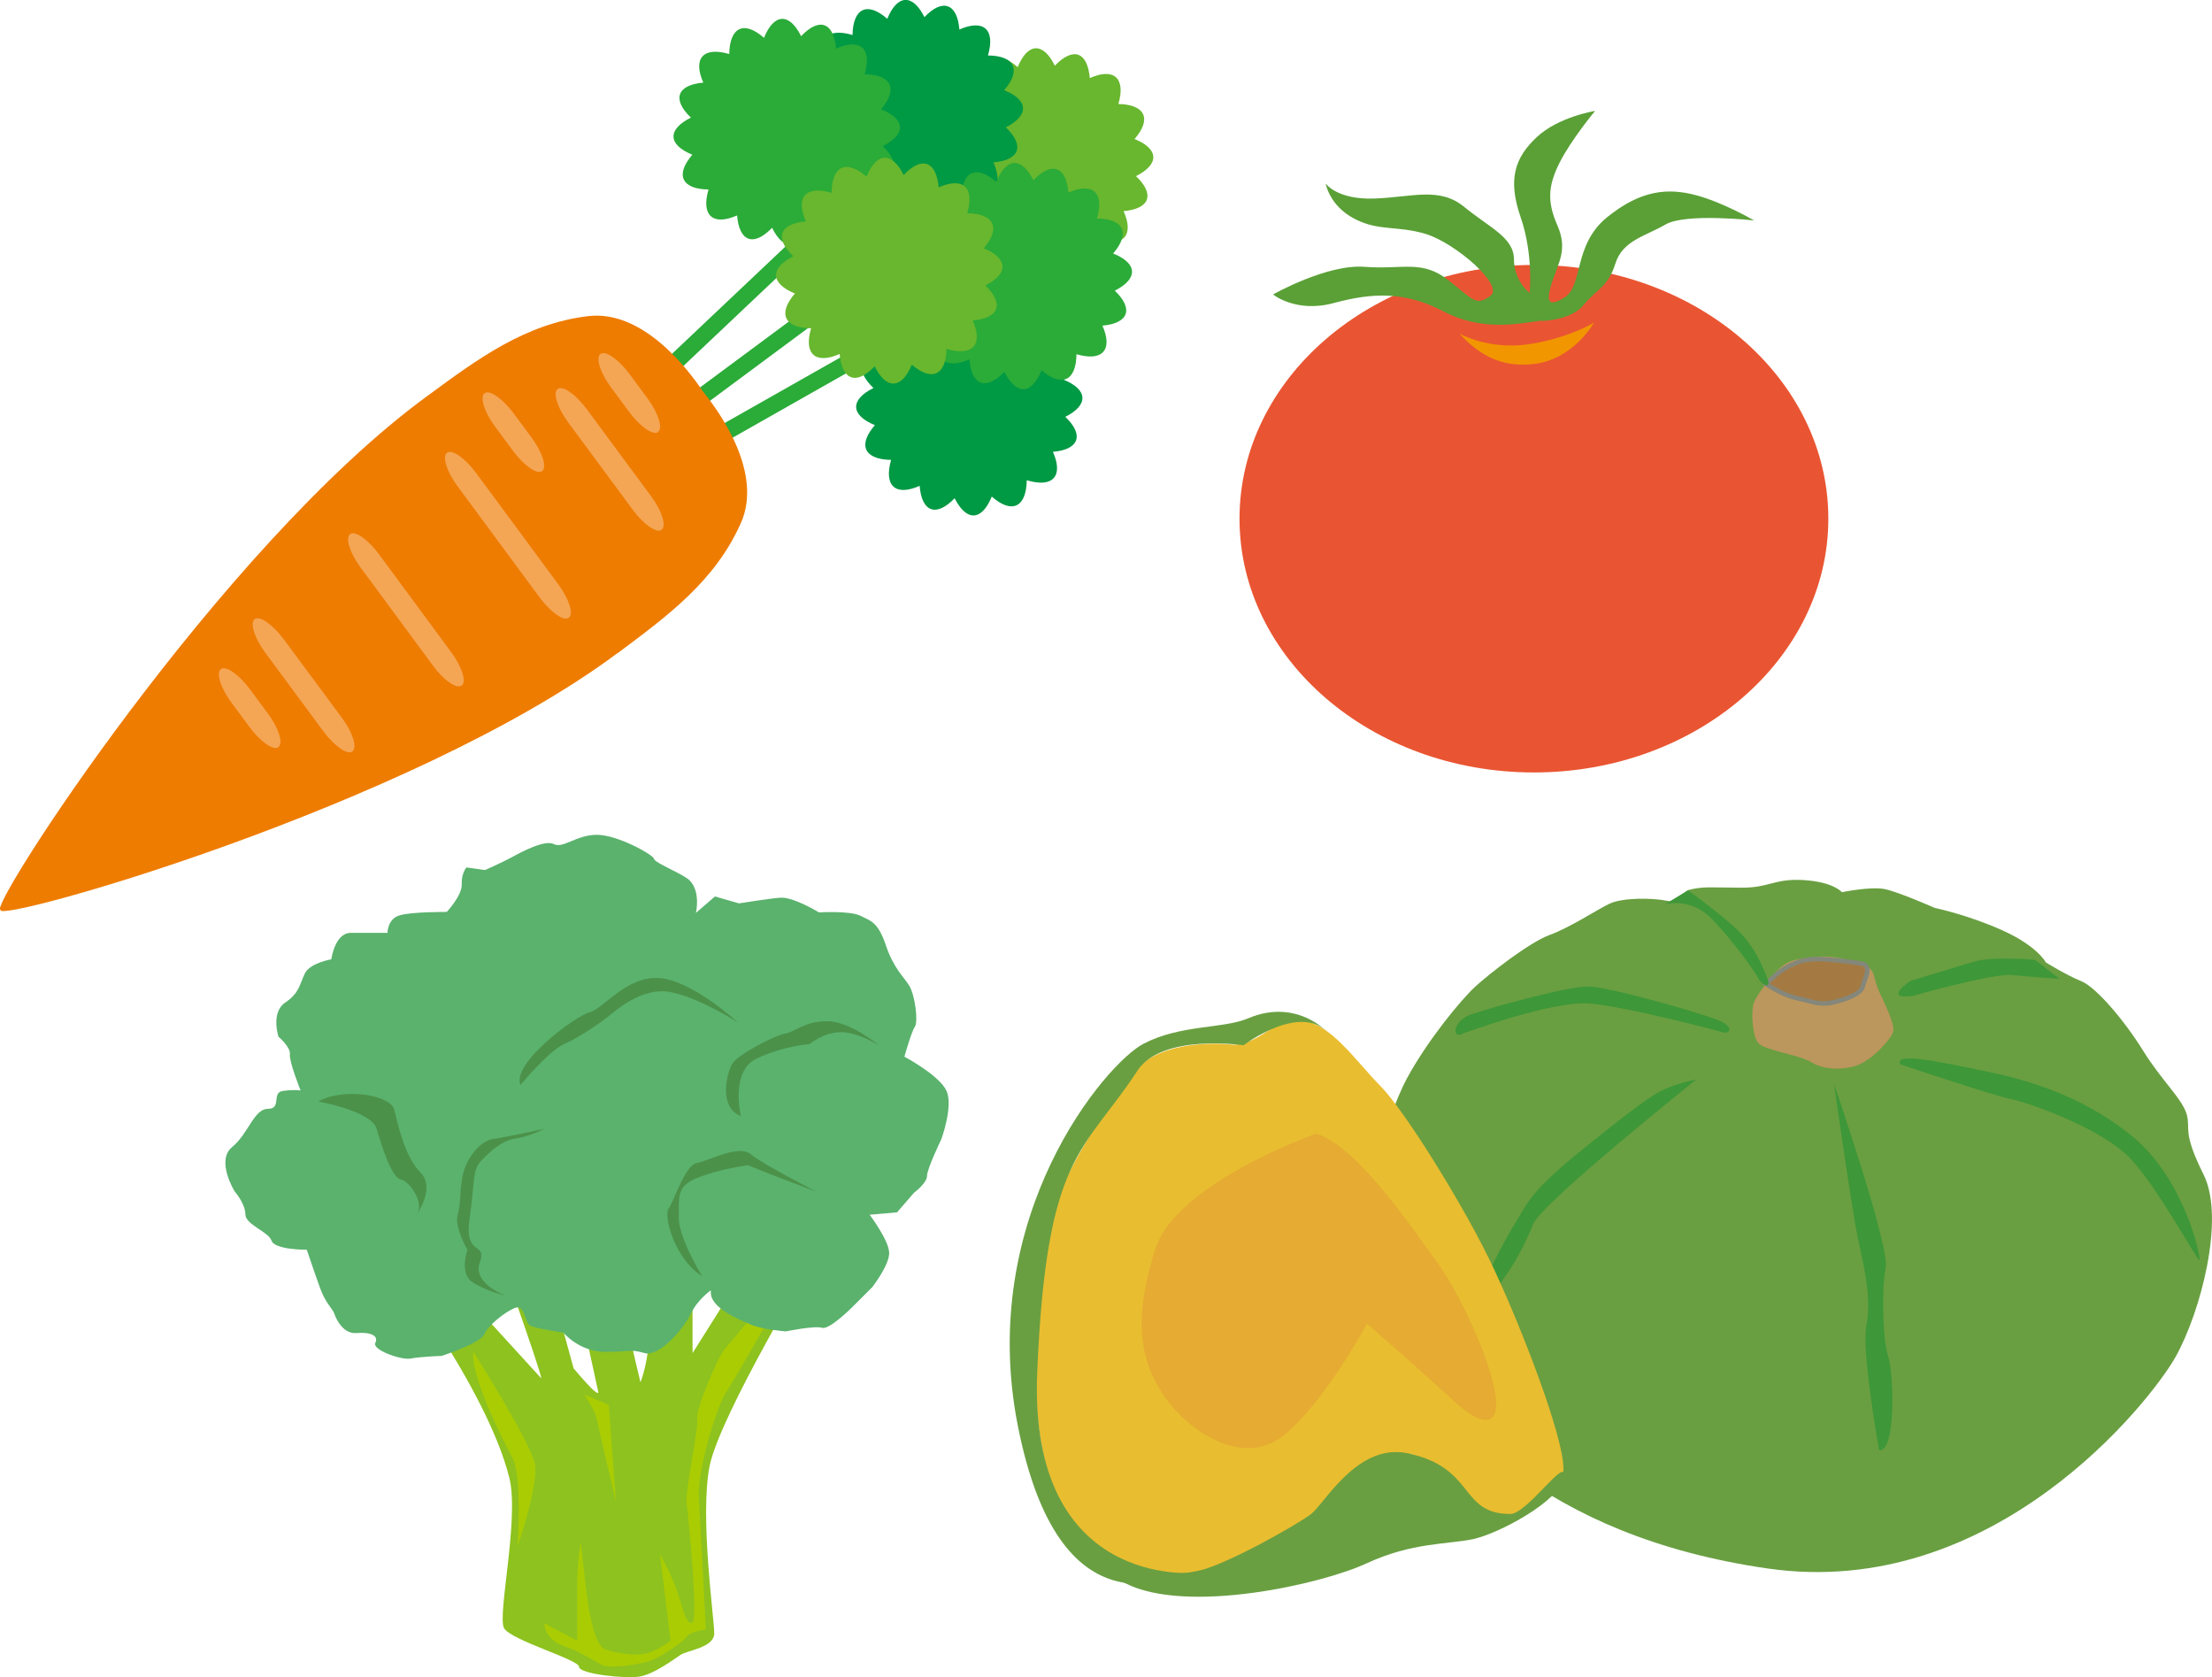 <?xml version="1.0" encoding="UTF-8"?><svg xmlns="http://www.w3.org/2000/svg" viewBox="0 0 92.94 70.45"><defs><style>.d{fill:#f29600;}.e{fill:#ee7c00;}.f{fill:#a47a42;stroke:#84877a;stroke-width:.19px;}.g{fill:#bb965d;}.h{fill:#f4a655;}.i{fill:#5aa036;}.j{fill:#aacc03;}.k{fill:#2bab38;}.l{fill:#094;}.m{fill:#8dc21f;}.n{fill:#4c914a;}.o{fill:#5ab26d;}.p{fill:#3e9738;}.q{fill:#e9bd30;}.r{fill:#68b72e;}.s{fill:#e95532;}.t{fill:#699f41;}.u{fill:#e5ab32;}</style></defs><g id="a"/><g id="b"><g id="c"><g><g><path class="r" d="M46.13,10.03c-.02,1.14-.63,1.42-1.47,.69-.42,1.03-1.07,1.05-1.56,.07-.77,.8-1.38,.58-1.47-.52-1.02,.45-1.52,0-1.2-1.08-1.14-.02-1.41-.63-.68-1.47-1.03-.42-1.06-1.06-.07-1.55-.8-.77-.58-1.38,.52-1.47-.45-1.02,0-1.52,1.09-1.2,.02-1.14,.63-1.41,1.47-.68,.42-1.03,1.07-1.06,1.56-.06,.77-.8,1.37-.59,1.47,.52,1.01-.45,1.52,0,1.2,1.09,1.13,.02,1.41,.63,.68,1.47,1.03,.42,1.05,1.06,.06,1.56,.8,.76,.59,1.37-.52,1.47,.45,1.02,0,1.51-1.08,1.2Z"/><rect class="k" x="25.12" y="14.32" width="14.08" height=".7" transform="translate(-2.41 22.04) rotate(-36.55)"/><rect class="k" x="23.51" y="12.8" width="14.07" height=".7" transform="translate(-.68 24.59) rotate(-43.4)"/><rect class="k" x="26.1" y="16.3" width="14.08" height=".7" transform="translate(-3.9 18.5) rotate(-29.54)"/><g><path class="e" d="M25.95,27.44c2.1-1.57,4.09-3.02,5.18-5.47,.93-2.09-.85-4.61-1.6-5.53-.66-.99-2.55-3.43-4.82-3.16-2.65,.32-4.64,1.8-6.75,3.35C9.21,23.02-.66,38.36,.03,38.22c-.34,.62,17.23-4.31,25.91-10.78Z"/><path class="h" d="M23.9,25.95c-.21,.16-.75-.22-1.21-.83l-3.47-4.7c-.45-.61-.65-1.24-.44-1.4s.75,.22,1.21,.83l3.47,4.7c.45,.61,.65,1.24,.44,1.4Z"/><path class="h" d="M27.8,22.26c-.21,.15-.75-.22-1.21-.84l-2.72-3.68c-.45-.61-.65-1.24-.44-1.4s.75,.22,1.21,.83l2.72,3.68c.45,.61,.65,1.24,.44,1.4Z"/><path class="h" d="M22.78,19.79c-.21,.16-.75-.22-1.21-.83l-.77-1.04c-.45-.61-.65-1.24-.44-1.4s.75,.22,1.21,.83l.77,1.04c.45,.61,.65,1.24,.44,1.4Z"/><path class="h" d="M27.65,18.15c-.21,.15-.75-.22-1.21-.84l-.77-1.04c-.45-.61-.65-1.24-.44-1.4s.75,.22,1.21,.83l.77,1.04c.45,.61,.65,1.24,.44,1.4Z"/><path class="h" d="M11.7,31.39c-.21,.15-.75-.22-1.21-.84l-.77-1.04c-.45-.61-.65-1.24-.44-1.4s.75,.22,1.21,.83l.77,1.04c.45,.61,.65,1.24,.44,1.4Z"/><path class="h" d="M19.39,28.8c-.21,.15-.75-.22-1.2-.84l-3.04-4.12c-.45-.61-.65-1.24-.44-1.4s.75,.22,1.21,.84l3.04,4.12c.45,.61,.65,1.24,.44,1.4Z"/><path class="h" d="M14.81,31.57c-.21,.16-.75-.22-1.21-.83l-2.46-3.33c-.45-.61-.65-1.24-.44-1.4s.75,.22,1.21,.83l2.46,3.32c.45,.61,.65,1.24,.44,1.4Z"/></g><path class="l" d="M40.67,8.03c-.01,1.14-.62,1.41-1.46,.68-.42,1.03-1.06,1.06-1.56,.07-.76,.8-1.37,.58-1.47-.52-1.02,.45-1.52,0-1.2-1.09-1.14-.02-1.41-.63-.69-1.47-1.03-.42-1.05-1.06-.07-1.56-.8-.76-.58-1.38,.52-1.47-.45-1.02,0-1.52,1.08-1.2,.02-1.14,.63-1.41,1.46-.68,.42-1.03,1.07-1.06,1.56-.07,.76-.8,1.38-.58,1.47,.52,1.02-.45,1.52,0,1.2,1.09,1.13,.01,1.41,.62,.68,1.46,1.03,.41,1.06,1.06,.07,1.56,.8,.76,.59,1.38-.52,1.47,.45,1.02,0,1.52-1.09,1.2Z"/><path class="l" d="M43.14,20.18c-.02,1.14-.63,1.42-1.47,.68-.42,1.03-1.06,1.06-1.56,.07-.77,.8-1.38,.59-1.47-.52-1.02,.45-1.51,0-1.2-1.09-1.13-.02-1.41-.62-.68-1.46-1.03-.42-1.05-1.07-.06-1.56-.8-.76-.59-1.37,.52-1.47-.45-1.02,0-1.52,1.09-1.2,.01-1.13,.62-1.41,1.46-.68,.42-1.03,1.07-1.05,1.56-.07,.76-.8,1.38-.58,1.48,.52,1.02-.45,1.51,0,1.19,1.08,1.14,.02,1.42,.63,.69,1.47,1.03,.42,1.05,1.07,.07,1.56,.8,.76,.58,1.38-.52,1.47,.45,1.02,0,1.52-1.08,1.2Z"/><path class="k" d="M35.46,8.81c-.01,1.14-.62,1.41-1.46,.69-.42,1.03-1.07,1.06-1.56,.07-.77,.8-1.38,.59-1.47-.52-1.02,.45-1.52,0-1.2-1.09-1.13-.01-1.41-.62-.68-1.46-1.03-.42-1.06-1.06-.06-1.56-.8-.76-.59-1.37,.52-1.47-.45-1.02,0-1.52,1.09-1.2,.02-1.13,.62-1.42,1.46-.68,.42-1.04,1.07-1.06,1.56-.07,.76-.8,1.37-.59,1.47,.52,1.02-.45,1.52,0,1.2,1.08,1.14,.01,1.41,.63,.69,1.47,1.03,.41,1.06,1.06,.07,1.55,.8,.77,.59,1.38-.53,1.47,.45,1.02,0,1.52-1.09,1.2Z"/><path class="k" d="M45.23,14.87c-.01,1.14-.62,1.41-1.47,.69-.41,1.03-1.06,1.06-1.56,.06-.76,.8-1.38,.59-1.47-.52-1.02,.44-1.51,0-1.19-1.09-1.14-.02-1.41-.62-.69-1.46-1.03-.42-1.05-1.07-.07-1.56-.8-.76-.59-1.37,.52-1.47-.45-1.02,0-1.52,1.09-1.2,.02-1.13,.63-1.41,1.47-.68,.42-1.03,1.06-1.06,1.56-.07,.76-.8,1.38-.58,1.47,.52,1.02-.45,1.52,0,1.2,1.09,1.13,.01,1.41,.62,.68,1.47,1.03,.41,1.06,1.06,.07,1.56,.8,.77,.58,1.37-.52,1.47,.45,1.02,0,1.52-1.09,1.2Z"/><path class="r" d="M39.77,14.63c-.01,1.14-.62,1.41-1.46,.69-.42,1.03-1.07,1.06-1.56,.07-.76,.8-1.38,.59-1.47-.52-1.02,.45-1.52,0-1.2-1.08-1.13-.01-1.41-.62-.68-1.46-1.03-.42-1.06-1.07-.07-1.56-.8-.77-.58-1.37,.53-1.47-.45-1.02,0-1.52,1.08-1.2,.01-1.14,.62-1.41,1.47-.68,.42-1.03,1.06-1.06,1.56-.07,.76-.8,1.37-.59,1.47,.52,1.02-.45,1.52,0,1.2,1.09,1.14,.01,1.42,.63,.69,1.47,1.03,.42,1.06,1.07,.07,1.56,.8,.77,.58,1.38-.53,1.47,.45,1.02,0,1.52-1.09,1.2Z"/></g><g><g><path class="s" d="M76.82,21.79c0,5.88-5.54,10.66-12.37,10.66s-12.37-4.77-12.37-10.66,5.54-10.66,12.37-10.66,12.37,4.77,12.37,10.66Z"/><path class="i" d="M64.76,13.47c-.98,.12-2.46,.47-4.11-.39-1.65-.86-3.01-.78-4.61-.35-1.59,.43-2.55-.36-2.55-.36,0,0,2.27-1.29,3.86-1.16,1.59,.12,2.39-.31,3.49,.55,1.1,.86,1.16,1.1,1.78,.67,.61-.43-1.49-2.23-2.71-2.6-1.23-.37-1.98-.1-3.02-.65-1.04-.55-1.19-1.47-1.19-1.47,0,0,.47,.69,2.06,.63,1.59-.06,2.72-.5,3.76,.35,1.04,.86,2.09,1.28,2.09,2.2s.66,1.42,.66,1.42c0,0,.17-1.6-.38-3.19-.55-1.59-.24-2.5,.68-3.36,.92-.86,2.45-1.1,2.45-1.1,0,0-1.01,1.21-1.5,2.19-.49,.98-.51,1.65-.08,2.63,.43,.98,.05,1.55-.2,2.29-.25,.73-.31,1.23,.49,.73,.8-.49,.36-2.21,1.79-3.37,1.43-1.16,2.57-1.24,3.74-.93,1.16,.31,2.44,1.06,2.44,1.06,0,0-2.88-.32-3.72,.17-.84,.49-1.81,.67-2.11,1.65-.31,.98-.78,1.06-1.33,1.73-.55,.67-1.78,.67-1.78,.67Z"/></g><path class="d" d="M61.35,14.03s1.17,.66,2.81,.44c1.64-.22,2.81-.91,2.81-.91,0,0-.84,1.5-2.45,1.72-1.59,.22-2.52-.55-3.18-1.24Z"/></g><g><path class="m" d="M16.21,52.77s4.24,5.5,5.19,9.31c.43,1.72-.52,5.81-.22,6.32,.3,.51,3.15,1.32,3.15,1.62s1.93,.51,2.54,.41c.61-.1,1.42-.71,1.72-.91,.3-.2,1.42-.3,1.42-.91s-.61-4.87-.2-7c.41-2.13,4.46-8.83,4.46-8.83l-2.23-.61-2.94,4.67s-.03-4.04,.08-5.88l-2.13,.34c.06,2.35,.59,4.8-.14,6.77l-1.71-7.22-1.68,.06s1.51,7.13,1.61,7.53c.1,.41-1.03-.96-1.03-.96l-1.75-6.4-1.85,.28s2.24,6.24,2.24,6.54l-4.75-5.2-1.78,.09Z"/><path class="j" d="M19.89,56.79s2.44,3.84,2.59,4.73c.15,.89-.74,3.47-.74,3.47,0,0,.22-2.96-.22-3.77-.44-.81-1.77-3.47-1.63-4.44Z"/><path class="j" d="M22.85,68.18l1.4,.74v-2.37c0-.96,.15-1.77,.15-1.77,0,0,.22,2,.3,2.51,.07,.52,.3,1.85,.74,2s1.26,.3,1.77,.15,.96-.52,.96-.52l-.44-3.62s.37,.59,.67,1.4c.3,.81,.37,1.48,.67,1.48s-.15-4.44-.22-5.03c-.07-.59,.52-3.18,.44-3.55-.07-.37,.89-2.66,1.18-2.96,.3-.3,2.44-3.03,2.44-2.59s-2.07,3.92-2.44,4.51c-.37,.59-1.18,3.25-1.11,4.36,.07,1.11,.3,5.54,.3,5.54,0,0-.67,.07-.81,.3-.15,.22-1.11,.89-1.63,1.04-.52,.15-1.63,.3-1.92,.15-.3-.15-.89-.52-1.26-.67-.37-.15-1.11-.3-1.18-1.11Z"/><path class="j" d="M25.58,59.01l.3,4.07s-.74-3.1-.81-3.47-.52-1.03-.52-1.03l1.03,.44Z"/><g><path class="o" d="M29.86,54.21s-.54,.37-.83,.97c-.29,.6-1.3,1.83-1.95,1.66-.65-.18-.53-.05-1.64-.05s-1.77-.81-1.77-.81c0,0-1.18-.17-1.4-.3-.23-.12-.21-.89-.62-.74-.41,.15-1.15,.74-1.3,1.11-.15,.37-1.79,.91-1.79,.91,0,0-.91,.03-1.3,.11-.38,.08-1.64-.36-1.49-.66,.15-.3-.2-.46-.8-.41-.6,.04-.88-.68-.93-.83-.05-.16-.37-.45-.58-1.03-.21-.57-.57-1.64-.57-1.64,0,0-1.35,.01-1.48-.38-.14-.39-1.1-.67-1.1-1.11,0-.44-.45-.96-.45-.96,0,0-.8-1.29-.11-1.86,.7-.58,.92-1.61,1.51-1.61s.14-.68,.62-.75c.49-.07,.75-.02,.75-.02,0,0-.49-1.22-.45-1.52,.04-.3-.48-.74-.48-.74,0,0-.33-1.02,.28-1.43,.61-.41,.61-.78,.83-1.23,.22-.44,1.11-.59,1.11-.59,0,0,.15-1.11,.81-1.11h1.55s0-.6,.52-.74c.51-.15,1.97-.14,1.97-.14,0,0,.65-.69,.63-1.16-.02-.47,.2-.71,.2-.71l.78,.11s.72-.32,1.11-.53c.4-.22,1.4-.76,1.78-.56,.39,.2,.94-.39,1.81-.39,.87,0,2.37,.84,2.4,1.01,.02,.17,1.24,.64,1.5,.91,.47,.48,.26,1.36,.26,1.36l.8-.69,1.01,.29s1.51-.24,1.79-.24c.56,0,1.57,.62,1.57,.62,0,0,1.29-.08,1.74,.14,.44,.22,.74,.26,1.07,1.24,.33,.98,.76,1.33,.99,1.71,.23,.38,.38,1.49,.23,1.71-.15,.22-.44,1.26-.44,1.26,0,0,1.48,.79,1.77,1.44,.29,.65-.22,2.03-.22,2.03,0,0-.6,1.24-.6,1.54s-.55,.71-.55,.71l-.71,.82-1.15,.1s.82,1.09,.82,1.61-.71,1.43-.71,1.43l-.82,.82s-.98,.99-1.29,.89c-.31-.1-1.52,.15-1.52,.15,0,0-.99-.07-1.51-.3s-1.73-.72-1.64-1.4Z"/><g><path class="n" d="M21.24,54.43s-1.41-.52-1.08-1.4c.33-.89-.67-.2-.43-1.84,.24-1.64,.1-2.02,.5-2.44,.41-.43,.89-.85,1.46-.93,.57-.08,1.18-.4,1.18-.4,0,0-1.64,.36-2.16,.43-.52,.07-1.1,.78-1.26,1.48-.15,.7-.07,1.18-.22,1.7-.15,.52,.41,1.47,.41,1.47,0,0-.34,.97,.18,1.34,.52,.37,1.42,.59,1.42,.59Z"/><path class="n" d="M29.5,53.61s-1-1.62-.98-2.48c.02-.85-.13-1.3,.83-1.67,.96-.37,2.07-.51,2.07-.51l1.11,.44,1.77,.67s-2.25-1.15-2.75-1.57c-.5-.43-1.77,.27-2.28,.37-.51,.1-.96,1.65-1.18,1.91-.22,.26,.23,2.1,1.41,2.84Z"/><path class="n" d="M31.13,46.89s-.46-1.89,.66-2.42,2.23-.61,2.23-.61c0,0,.56-.48,1.28-.5,.72-.02,1.64,.56,1.64,.56,0,0-1.22-1.02-2.18-1.02s-1.33,.44-1.77,.52c-.44,.07-2,.89-2.22,1.26-.22,.37-.53,1.6,.14,2.09"/><path class="n" d="M21.86,45.59s1.18-1.44,1.86-1.74c.68-.3,1.49-.88,1.79-1.11,.31-.23,1.44-1.31,2.68-1.06,1.24,.25,2.81,1.27,2.81,1.27,0,0-1.88-1.74-3.27-1.86-1.4-.12-2.36,1.28-2.95,1.43-.59,.15-3.31,2.15-2.91,3.07Z"/><path class="n" d="M13.36,46.27s2.24,.4,2.46,1.14c.22,.74,.63,2.06,1.02,2.14,.39,.08,1.06,1.05,.63,1.53,0,0,.86-1.16,.2-1.82-.67-.67-.96-2.07-1.11-2.66-.15-.59-2.12-.94-3.2-.32Z"/></g></g></g><g><g><path class="t" d="M70.92,37.41c-.21,.06-.24,.56-.88,.43-.65-.13-1.87-.13-2.41,.12-.54,.26-1.67,1.01-2.53,1.32-.86,.32-2.53,1.63-3.13,2.18-.6,.56-1.98,2.23-2.85,3.83-.87,1.6-2.9,7.42-.67,10.86,2.24,3.45,6.32,8.37,15.82,9.74,9.5,1.37,16.09-7.02,17.14-8.89,1.05-1.87,2.09-5.81,1.18-7.65-.91-1.83-.54-1.88-.71-2.53-.18-.65-1.06-1.43-1.84-2.69-.78-1.26-1.97-2.66-2.59-2.91-.62-.25-1.49-.79-1.49-.79,0,0-.35-.68-1.81-1.34-1.46-.66-2.86-.95-2.86-.95,0,0-1.51-.67-2.1-.79-.59-.12-1.8,.13-1.8,.13,0,0-.34-.43-1.61-.51-1.27-.07-1.41,.33-2.63,.32-1.22,0-1.57-.07-2.22,.1Z"/><path class="g" d="M74.61,40.83s-.87,.99-.95,1.39c-.08,.4-.03,1.37,.25,1.63,.28,.27,1.74,.48,2.21,.78,.48,.3,1.26,.34,1.89,.13,.63-.21,1.47-1.12,1.54-1.44,.06-.32-.38-1.2-.61-1.7-.23-.51-.13-.82-.5-1.02-.37-.2-1.48-.51-2.17-.39-.69,.11-1.04,0-1.66,.62Z"/><path class="f" d="M74.21,41.34s.7,.47,1.29,.59c.6,.12,.9,.31,1.5,.18,.61-.13,1.2-.38,1.26-.66,.06-.28,.42-.87-.01-.96-.44-.09-1.46-.21-2-.2-.54,.01-1,.22-1.38,.47-.38,.26-.66,.58-.66,.58Z"/><path class="p" d="M62.89,61.15s-1.42-2.06-1.23-4.53c.19-2.47,1.96-5.16,2.42-5.93,.46-.76,1.36-1.56,2.52-2.49s2.48-2,3.17-2.36c.68-.35,1.5-.49,1.5-.49,0,0-6.48,5.17-6.85,6.07-.36,.9-.85,1.78-1.26,2.31-.41,.53-1.06,3.45-.83,3.8,.23,.36-.46,1.07,.46,2.54,.93,1.47,.87,1.76,.09,1.06Z"/><path class="p" d="M79.84,44.71s3.92,1.32,4.69,1.47c.76,.16,3.68,1.19,4.9,2.41,1.22,1.22,2.95,4.51,2.99,4.34,.04-.18-.65-3.43-2.86-5.22-2.2-1.79-4.65-2.41-6.29-2.74-1.65-.33-3.69-.8-3.43-.26Z"/><path class="p" d="M78.95,60.91s-.75-4.19-.53-5.24c.21-1.06-.06-2.3-.32-3.46-.26-1.15-1.04-6.67-1.04-6.67,0,0,2.35,6.83,2.17,7.72-.18,.88-.13,3.04,.1,3.7,.23,.66,.35,4.04-.37,3.96Z"/><path class="p" d="M69.94,38s1.05-.34,1.96,.58c.91,.92,1.91,2.34,1.99,2.54,.08,.2,.62,.55,.33-.12-.29-.67-.57-1.4-1.51-2.2-.94-.8-1.79-1.4-1.79-1.4l-.98,.6Z"/></g><path class="q" d="M51.86,43.89s-2.26-.3-3.68,.65c-.81,.54-4.35,5.53-4.54,8.59-.32,5.03-.23,8.53,1.32,10.61,1.54,2.08,3.7,2.6,5,2.42,1.31-.18,5.51-2.44,6.46-3.56,.95-1.13,2.38-1.49,2.38-1.49h.59s1.66,1.19,2.32,1.84c.65,.65,1.43,.95,1.96,.65,.54-.3,2.02-.54,2.02-1.9s-1.72-5.82-2.91-8.37c-1.19-2.56-3.78-6.71-4.79-7.72-1.01-1.01-2.14-2.73-3.38-2.73s-1.55,.89-2.73,1.01Z"/><path class="t" d="M43.56,61.84s1.12,3.35,3.72,4.67c2.6,1.32,8.26,.04,10.15-.84,1.9-.88,3.39-.79,4.45-1.01,1.06-.22,3.67-1.6,3.83-2.6,.16-.99-1.54,1.54-2.25,1.54-2.16,0-1.45-1.95-4.32-2.55-2.11-.44-3.48,2.11-4.05,2.55-.57,.44-3.52,2.11-4.71,2.38-1.19,.26-2.35,.19-4.27-.77-1.46-.73-2.56-3.37-2.56-3.37Z"/><path class="u" d="M55.28,47.63s-5.86,2.07-6.74,4.84c-.88,2.78-.71,4.54,.31,6.08,1.01,1.54,3.35,3.13,5.07,1.76,1.72-1.37,3.52-4.71,3.52-4.71,0,0,2.55,2.24,3.7,3.3,1.15,1.06,1.94,1.06,1.67-.44-.26-1.5-1.54-4.23-2.42-5.42-.88-1.19-3.35-4.93-5.11-5.42Z"/><path class="p" d="M61.38,43.45s3.86-1.45,5.47-1.29c1.61,.16,5.3,1.13,5.55,1.21,.24,.08,.56-.24-.32-.56-.88-.32-4.5-1.37-5.38-1.37s-4.34,.96-4.98,1.21-.72,.96-.32,.8Z"/><path class="p" d="M80.35,41.84s3.38-.96,4.18-.88c.8,.08,2.01,.16,2.01,.16l-1.04-.8s-1.77-.16-2.57,.08-2.65,.8-2.65,.8c0,0-1.21,.8,.08,.64Z"/><path class="t" d="M50.17,66.07s-6.96,.68-6.59-8.41c.38-9.23,1.95-9.23,4.21-12.68,1.03-1.58,4.46-1.07,4.46-1.07,0,0,2.39-1.82,3.58-.5,0,0-1.32-1.51-3.39-.63-1.07,.45-2.83,.25-4.4,1.07-1.57,.82-7.03,7.22-5.27,16.07s6.4,6.35,7.63,6.13"/></g></g></g></g></svg>